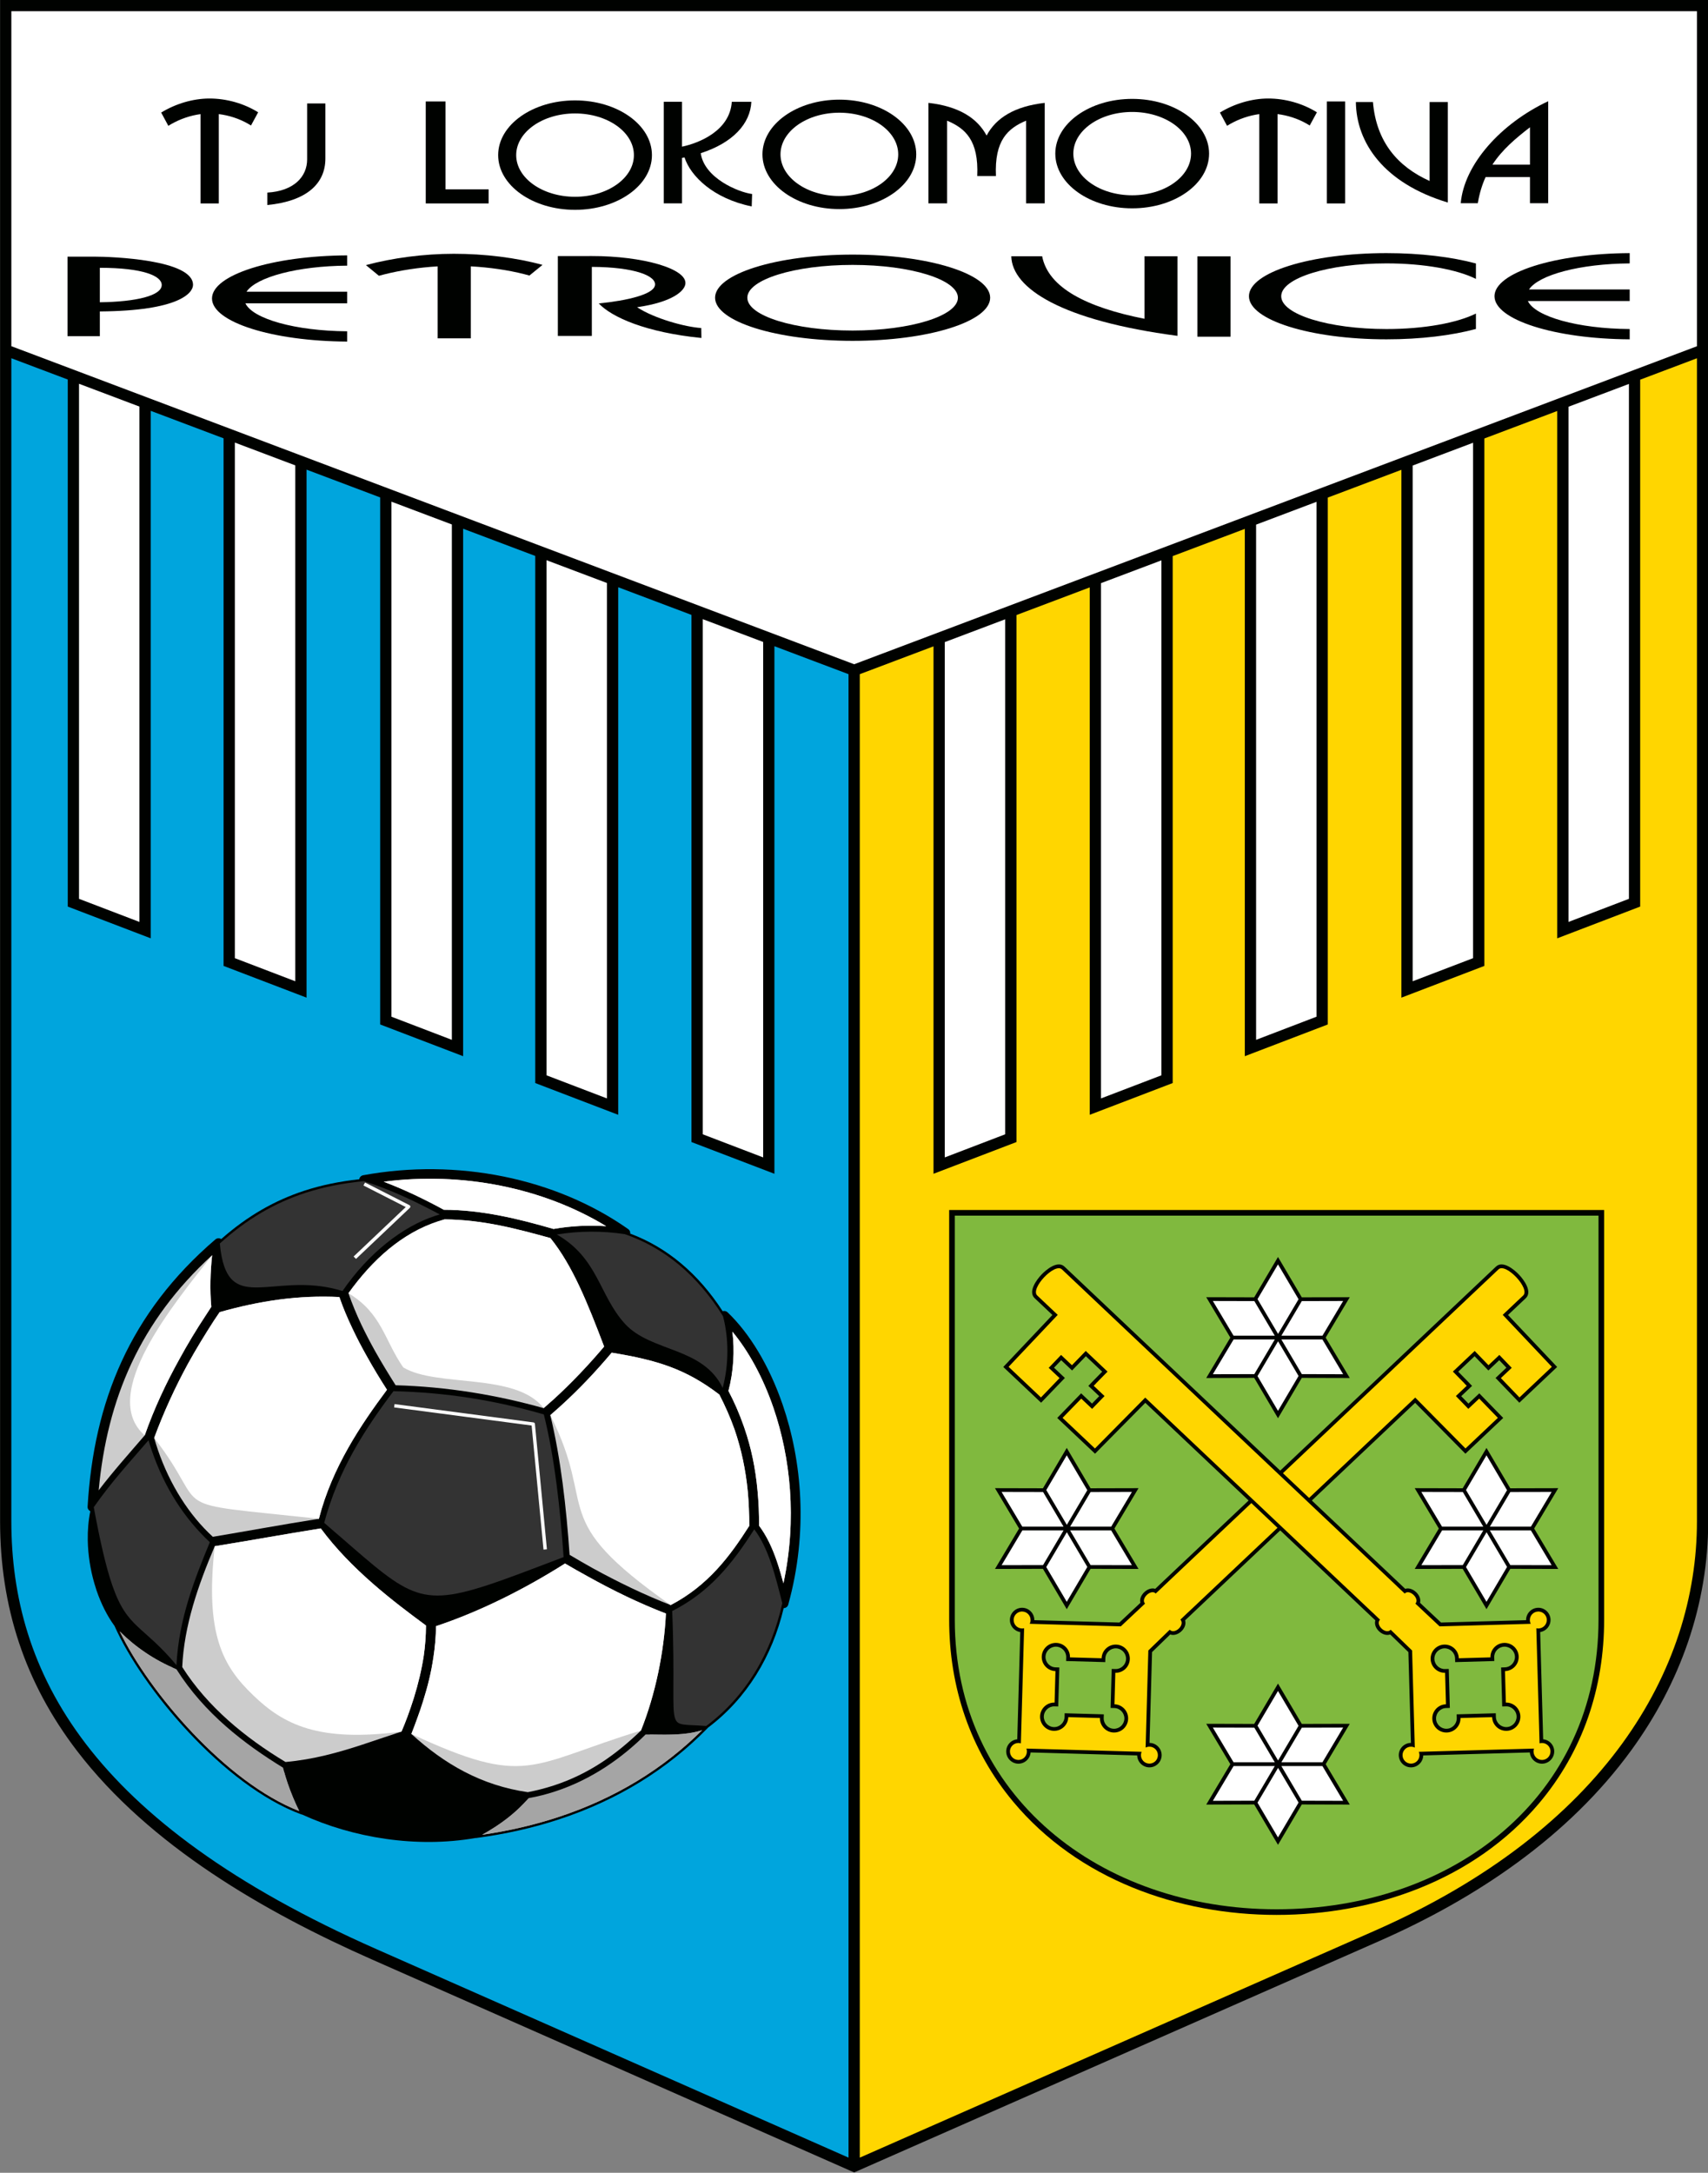 <?xml version="1.0" encoding="UTF-8"?>
<svg xmlns="http://www.w3.org/2000/svg" xmlns:xlink="http://www.w3.org/1999/xlink" width="445.8pt" height="567pt" viewBox="0 0 445.8 567" version="1.1">
<rect x="0" y="0" width="445.8" height="567" fill="#808080" stroke="none"/>
<g id="surface1">
<path style=" stroke:none;fill-rule:evenodd;fill:rgb(0%,0.784%,0%);fill-opacity:1;" d="M 0.023 -0.02 L 445.855 -0.02 L 445.855 397.012 C 445.855 418.781 438.523 439.23 425.758 456.766 C 409.348 479.301 385.363 495.352 360.117 506.477 L 222.938 566.91 L 97.039 511.32 C 69.012 498.945 39.016 481.629 20.094 456.891 C 6.441 439.047 0.023 419.305 0.023 396.91 Z M 0.023 -0.02 "/>
<path style=" stroke:none;fill-rule:evenodd;fill:rgb(100%,100%,100%);fill-opacity:1;" d="M 183.418 161.57 L 199.191 167.523 L 199.191 302.035 L 183.418 296 Z M 183.418 161.57 "/>
<path style=" stroke:none;fill-rule:evenodd;fill:rgb(100%,100%,100%);fill-opacity:1;" d="M 142.641 146.188 L 158.414 152.137 L 158.414 286.641 L 142.641 280.609 Z M 142.641 146.188 "/>
<path style=" stroke:none;fill-rule:evenodd;fill:rgb(100%,100%,100%);fill-opacity:1;" d="M 102.164 130.914 L 117.938 136.863 L 117.938 271.352 L 102.164 265.316 Z M 102.164 130.914 "/>
<path style=" stroke:none;fill-rule:evenodd;fill:rgb(100%,100%,100%);fill-opacity:1;" d="M 61.297 115.492 L 77.07 121.445 L 77.07 256.07 L 61.297 250.039 Z M 61.297 115.492 "/>
<path style=" stroke:none;fill-rule:evenodd;fill:rgb(100%,100%,100%);fill-opacity:1;" d="M 20.625 100.148 L 36.395 106.098 L 36.395 240.586 L 20.625 234.555 Z M 20.625 100.148 "/>
<path style=" stroke:none;fill-rule:evenodd;fill:rgb(0%,64.647%,86.719%);fill-opacity:1;" d="M 221.469 563.047 L 98.227 508.629 C 23.117 475.465 2.961 436.305 2.961 396.91 L 2.961 93.484 L 17.684 99.039 L 17.684 236.578 L 39.336 244.859 L 39.336 107.207 L 58.355 114.383 L 58.355 252.062 L 80.008 260.344 L 80.008 122.555 L 99.227 129.805 L 99.227 267.34 L 120.879 275.621 L 120.879 137.973 L 139.703 145.078 L 139.703 282.629 L 161.355 290.914 L 161.355 153.246 L 180.477 160.461 L 180.477 298.023 L 202.129 306.305 L 202.129 168.633 L 221.469 175.93 Z M 221.469 563.047 "/>
<path style=" stroke:none;fill-rule:evenodd;fill:rgb(100%,100%,100%);fill-opacity:1;" d="M 246.594 167.559 L 262.363 161.609 L 262.363 296 L 246.594 302.035 Z M 246.594 167.559 "/>
<path style=" stroke:none;fill-rule:evenodd;fill:rgb(100%,100%,100%);fill-opacity:1;" d="M 287.367 152.176 L 303.141 146.227 L 303.141 280.609 L 287.367 286.641 Z M 287.367 152.176 "/>
<path style=" stroke:none;fill-rule:evenodd;fill:rgb(100%,100%,100%);fill-opacity:1;" d="M 327.848 136.906 L 343.617 130.953 L 343.617 265.316 L 327.848 271.352 Z M 327.848 136.906 "/>
<path style=" stroke:none;fill-rule:evenodd;fill:rgb(100%,100%,100%);fill-opacity:1;" d="M 368.715 121.488 L 384.484 115.535 L 384.484 250.039 L 368.715 256.07 Z M 368.715 121.488 "/>
<path style=" stroke:none;fill-rule:evenodd;fill:rgb(100%,100%,100%);fill-opacity:1;" d="M 409.387 106.141 L 425.16 100.191 L 425.16 234.555 L 409.387 240.586 Z M 409.387 106.141 "/>
<path style=" stroke:none;fill-rule:evenodd;fill:rgb(100%,83.984%,0%);fill-opacity:1;" d="M 442.914 93.492 L 442.914 397.012 C 442.914 435.758 418.816 477.402 358.93 503.785 L 224.41 563.051 L 224.41 175.93 L 243.652 168.668 L 243.652 306.305 L 265.305 298.023 L 265.305 160.5 L 284.43 153.285 L 284.43 290.914 L 306.082 282.629 L 306.082 145.117 L 324.906 138.016 L 324.906 275.621 L 346.559 267.34 L 346.559 129.848 L 365.773 122.598 L 365.773 260.344 L 387.426 252.062 L 387.426 114.426 L 406.449 107.25 L 406.449 244.859 L 428.098 236.578 L 428.098 99.082 Z M 442.914 93.492 "/>
<path style=" stroke:none;fill-rule:evenodd;fill:rgb(100%,100%,100%);fill-opacity:1;" d="M 2.961 2.922 L 442.914 2.922 L 442.914 90.352 L 222.938 173.34 L 2.961 90.34 Z M 2.961 2.922 "/>
<path style=" stroke:none;fill-rule:evenodd;fill:rgb(0%,0.784%,0%);fill-opacity:1;" d="M 189.898 342.453 C 189.555 342.125 189.059 342.023 188.621 342.164 C 182.281 332.387 174.168 325.543 164.492 321.918 C 164.555 321.473 164.367 321.023 163.98 320.754 C 145.031 307.414 119.316 302.184 94.785 306.688 C 94.25 306.785 93.844 307.211 93.766 307.734 C 88.762 308.277 84.008 309.23 79.445 310.719 C 71.781 313.223 64.652 317.246 57.742 323.34 C 57.715 323.32 57.684 323.301 57.652 323.285 C 57.188 323.035 56.602 323.102 56.207 323.441 C 33.879 342.598 24.488 365.781 22.863 393.176 C 22.832 393.68 23.113 394.137 23.566 394.359 C 23.07 396.801 22.867 399.355 22.906 401.938 C 22.973 405.738 23.574 409.586 24.629 413.199 C 24.809 413.836 25.008 414.465 25.215 415.09 C 26.395 418.527 27.98 421.688 29.891 424.297 C 37.047 440.449 58.266 465.945 78.641 473.48 C 78.691 473.504 78.75 473.504 78.805 473.496 C 92.121 479.609 108.719 482.324 124.074 479.641 C 124.117 479.652 124.16 479.664 124.211 479.652 C 131.875 478.641 139.059 477.016 145.766 474.82 L 145.77 474.82 C 161.332 469.734 174.301 461.598 184.711 450.953 C 184.742 450.926 184.758 450.895 184.773 450.859 C 194.941 443.234 201.574 432.195 204.547 419.656 C 205.102 419.645 205.598 419.273 205.738 418.738 C 211 399.703 209.305 381.234 204.297 366.613 C 200.754 356.27 195.562 347.844 189.898 342.453 Z M 189.898 342.453 "/>
<path style=" stroke:none;fill-rule:evenodd;fill:rgb(64.647%,64.647%,64.647%);fill-opacity:1;" d="M 31.273 425.762 C 32.477 426.984 33.695 428.07 34.934 429.043 C 35.559 429.543 36.195 430.008 36.828 430.457 C 39.371 432.293 42.066 433.84 45.008 435.152 C 45.004 435.203 45 435.258 45 435.312 C 44.988 435.555 45.055 435.801 45.188 436.008 C 52.191 447.195 62.629 455.629 73.551 462.152 C 73.734 462.262 73.941 462.316 74.148 462.332 C 74.422 463.328 74.738 464.348 75.09 465.379 C 75.945 467.879 77 470.398 78.102 472.609 C 58.941 465.137 38.914 441.586 31.273 425.762 Z M 31.273 425.762 "/>
<path style=" stroke:none;fill-rule:evenodd;fill:rgb(64.647%,64.647%,64.647%);fill-opacity:1;" d="M 145.562 474.23 C 139.414 476.242 132.848 477.773 125.867 478.793 C 130.309 476.332 134.059 473.527 137.23 470.117 C 137.355 470.141 137.484 470.164 137.617 470.176 C 137.758 470.199 137.902 470.199 138.043 470.168 C 140.613 469.68 143.043 469.051 145.352 468.293 C 145.352 468.293 145.355 468.293 145.359 468.293 C 155.02 465.137 162.496 459.77 169.273 453.191 C 169.402 453.066 169.492 452.93 169.562 452.766 C 169.578 452.723 169.59 452.684 169.609 452.641 C 174.492 452.723 179.039 452.82 183.027 451.574 C 183.113 451.547 183.199 451.523 183.281 451.496 C 173.109 461.594 160.547 469.332 145.562 474.23 Z M 145.562 474.23 "/>
<path style=" stroke:none;fill-rule:evenodd;fill:rgb(80.077%,80.077%,80.077%);fill-opacity:1;" d="M 157.684 351.398 C 153.684 356.121 149.258 360.82 144.613 365.062 C 143.73 365.863 142.828 366.66 141.895 367.465 C 129.562 363.992 116.613 361.867 103.262 361.488 C 101.426 358.582 99.598 355.605 97.871 352.527 C 96.59 350.223 95.371 347.887 94.281 345.598 C 93.043 342.973 91.914 340.266 90.945 337.469 C 97.297 328.656 104.891 321.805 114.406 318.695 C 114.941 318.52 115.496 318.355 116.047 318.199 C 126.215 318.316 134.699 320.625 143.66 323.078 C 149.488 330.312 153.32 339.945 157.684 351.398 Z M 157.684 351.398 "/>
<path style=" stroke:none;fill-rule:evenodd;fill:rgb(80.077%,80.077%,80.077%);fill-opacity:1;" d="M 111.184 424.188 C 111.172 426.91 110.969 429.504 110.609 432.027 C 110.062 435.641 109.168 439.391 108.008 443.129 C 107.512 444.707 106.965 446.293 106.379 447.898 C 105.883 449.238 105.355 450.562 104.793 451.871 C 104.418 451.996 104.043 452.113 103.668 452.238 C 100.609 453.234 97.617 454.285 94.598 455.27 C 88.289 457.332 81.883 459.141 74.523 459.805 C 64.059 453.512 54.195 445.465 47.566 435.031 C 48.039 424.289 51.668 413.777 56.051 403.492 C 65.258 402.012 74.496 400.32 83.727 398.848 C 91.613 409.516 102.598 417.863 111.184 424.188 Z M 111.184 424.188 "/>
<path style=" stroke:none;fill-rule:evenodd;fill:rgb(80.077%,80.077%,80.077%);fill-opacity:1;" d="M 167.285 451.605 C 160.719 457.934 153.656 462.949 144.539 465.934 C 142.398 466.629 140.152 467.215 137.766 467.68 C 125.602 465.918 115.984 460.328 107.371 452.484 C 107.91 451.109 108.422 449.75 108.906 448.398 C 109.453 446.918 109.961 445.43 110.426 443.934 C 111.617 440.164 112.559 436.395 113.129 432.449 C 113.551 429.676 113.785 426.957 113.797 424.359 C 125.371 420.504 137.07 414.594 147.473 408.008 C 149.414 409.148 151.395 410.273 153.402 411.371 C 159.949 415.02 166.688 418.316 173.809 421.062 C 173.309 431.133 171.09 442.117 167.285 451.605 Z M 167.285 451.605 "/>
<path style=" stroke:none;fill-rule:evenodd;fill:rgb(80.077%,80.077%,80.077%);fill-opacity:1;" d="M 57.328 342.41 C 67.992 339.402 77.938 337.945 88.578 338.469 C 88.605 338.531 88.625 338.594 88.645 338.652 C 89.516 341.184 90.645 343.879 91.953 346.617 C 93.113 349.094 94.375 351.488 95.684 353.82 C 97.395 356.898 99.219 359.902 101 362.668 C 94.273 371.703 86.68 382.871 83.234 396.336 C 73.848 397.816 64.379 399.562 55.551 401.039 C 49.395 395.422 44.312 387.414 41.223 378.379 C 40.867 377.348 40.539 376.297 40.242 375.242 C 42.723 368.508 45.715 362.004 49.086 355.824 C 51.199 352.012 53.461 348.305 55.824 344.641 C 56.32 343.891 56.824 343.145 57.328 342.41 Z M 57.328 342.41 "/>
<path style=" stroke:none;fill-rule:evenodd;fill:rgb(80.077%,80.077%,80.077%);fill-opacity:1;" d="M 195.566 398.176 C 190.555 406.051 184.84 413.742 175.047 418.855 C 168.18 416.184 161.305 412.848 154.688 409.219 C 152.668 408.094 150.66 406.934 148.672 405.746 C 147.797 393.266 146.379 380.609 143.633 369.297 C 144.523 368.527 145.414 367.742 146.289 366.945 C 151.191 362.496 155.422 358.004 159.656 352.988 C 171.559 354.941 178.988 357.223 187.754 363.922 C 189.297 366.93 190.602 369.879 191.68 372.91 C 191.715 372.996 191.738 373.082 191.77 373.168 C 193.461 378.105 194.621 383.453 195.184 389.293 C 195.434 392.059 195.562 395 195.566 398.176 Z M 195.566 398.176 "/>
<path style=" stroke:none;fill-rule:evenodd;fill:rgb(80.077%,80.077%,80.077%);fill-opacity:1;" d="M 158.223 319.984 C 153.66 319.688 149.059 319.891 144.469 320.707 C 135.594 318.133 125.906 315.715 115.832 315.699 C 110.914 313 105.516 310.41 100.148 308.375 C 120.688 305.719 141.715 309.953 158.223 319.984 Z M 158.223 319.984 "/>
<path style=" stroke:none;fill-rule:evenodd;fill:rgb(80.077%,80.077%,80.077%);fill-opacity:1;" d="M 55.363 327.555 C 54.898 331.98 54.754 336.59 55.152 341.023 C 54.664 341.773 54.172 342.523 53.684 343.281 C 51.266 346.934 48.973 350.734 46.828 354.664 C 43.371 360.895 40.285 367.434 37.773 374.566 C 33.715 379.293 29.629 383.828 25.754 388.906 C 27.988 364.973 36.547 344.777 55.363 327.555 Z M 55.363 327.555 "/>
<path style=" stroke:none;fill-rule:evenodd;fill:rgb(80.077%,80.077%,80.077%);fill-opacity:1;" d="M 198.117 398.125 C 198.141 395.016 198.004 392.027 197.734 389.145 C 197.191 383.113 196.066 377.844 194.352 372.828 C 194.266 372.578 194.18 372.332 194.094 372.082 C 192.977 368.887 191.648 365.852 190.129 362.969 C 191.453 357.984 191.793 352.402 191.152 347.5 C 195.297 352.469 199.113 359.32 201.883 367.406 C 206.309 380.332 208.074 396.418 204.484 413.172 C 203.949 411.18 203.395 409.262 202.77 407.426 C 201.598 404.008 200.164 400.871 198.117 398.125 Z M 198.117 398.125 "/>
<path style=" stroke:none;fill-rule:evenodd;fill:rgb(100%,100%,100%);fill-opacity:1;" d="M 141.895 367.465 C 142.828 366.66 143.73 365.863 144.613 365.062 C 149.258 360.82 153.684 356.121 157.684 351.398 C 153.32 339.945 149.488 330.312 143.66 323.078 C 134.699 320.625 126.215 318.316 116.047 318.199 C 115.496 318.355 114.941 318.52 114.406 318.695 C 104.891 321.805 97.297 328.656 90.945 337.469 C 99.734 342.777 100.25 349.652 105.25 356.832 C 114.035 362.141 134.637 358.066 141.895 367.465 Z M 141.895 367.465 "/>
<path style=" stroke:none;fill-rule:evenodd;fill:rgb(100%,100%,100%);fill-opacity:1;" d="M 108.008 443.129 C 109.168 439.391 110.062 435.641 110.609 432.027 C 110.969 429.504 111.172 426.91 111.184 424.188 C 102.598 417.863 91.613 409.516 83.727 398.848 C 74.496 400.32 65.258 402.012 56.051 403.492 C 53.457 426.59 58.219 434.844 66.078 442.383 C 73.941 449.984 83.055 454.734 104.793 451.871 C 105.355 450.562 105.883 449.238 106.379 447.898 C 106.965 446.293 107.512 444.707 108.008 443.129 Z M 108.008 443.129 "/>
<path style=" stroke:none;fill-rule:evenodd;fill:rgb(100%,100%,100%);fill-opacity:1;" d="M 153.402 411.371 C 151.395 410.273 149.414 409.148 147.473 408.008 C 137.07 414.594 125.371 420.504 113.797 424.359 C 113.785 426.957 113.551 429.676 113.129 432.449 C 112.559 436.395 111.617 440.164 110.426 443.934 C 109.961 445.43 109.453 446.918 108.906 448.398 C 108.422 449.75 107.91 451.109 107.371 452.484 C 137.73 466.594 138.102 460.527 167.285 451.605 C 171.09 442.117 173.309 431.133 173.809 421.062 C 166.688 418.316 159.949 415.02 153.402 411.371 Z M 153.402 411.371 "/>
<path style=" stroke:none;fill-rule:evenodd;fill:rgb(100%,100%,100%);fill-opacity:1;" d="M 57.328 342.41 C 56.824 343.145 56.32 343.891 55.824 344.641 C 53.461 348.305 51.199 352.012 49.086 355.824 C 45.715 362.004 42.723 368.508 40.242 375.242 C 55.762 395.238 41.051 391.785 83.234 396.336 C 86.68 382.871 94.273 371.703 101 362.668 C 99.219 359.902 97.395 356.898 95.684 353.82 C 94.375 351.488 93.113 349.094 91.953 346.617 C 90.645 343.879 89.516 341.184 88.645 338.652 C 88.625 338.594 88.605 338.531 88.578 338.469 C 77.938 337.945 67.992 339.402 57.328 342.41 Z M 57.328 342.41 "/>
<path style=" stroke:none;fill-rule:evenodd;fill:rgb(100%,100%,100%);fill-opacity:1;" d="M 191.77 373.168 C 191.738 373.082 191.715 372.996 191.68 372.91 C 190.602 369.879 189.297 366.93 187.754 363.922 C 178.988 357.223 171.559 354.941 159.656 352.988 C 155.422 358.004 151.191 362.496 146.289 366.945 C 145.414 367.742 144.523 368.527 143.633 369.297 C 156.266 394.301 142.34 395.859 175.047 418.855 C 184.84 413.742 190.555 406.051 195.566 398.176 C 195.562 395 195.434 392.059 195.184 389.293 C 194.621 383.453 193.461 378.105 191.77 373.168 Z M 191.77 373.168 "/>
<path style=" stroke:none;fill-rule:evenodd;fill:rgb(100%,100%,100%);fill-opacity:1;" d="M 115.832 315.699 C 125.906 315.715 135.594 318.133 144.469 320.707 C 149.059 319.891 153.66 319.688 158.223 319.984 C 141.715 309.953 120.688 305.719 100.148 308.375 C 105.516 310.41 110.914 313 115.832 315.699 Z M 115.832 315.699 "/>
<path style=" stroke:none;fill-rule:evenodd;fill:rgb(100%,100%,100%);fill-opacity:1;" d="M 37.773 374.566 C 40.285 367.434 43.371 360.895 46.828 354.664 C 48.973 350.734 51.266 346.934 53.684 343.281 C 54.172 342.523 54.664 341.773 55.152 341.023 C 54.754 336.59 54.898 331.98 55.363 327.555 C 45.664 339.949 25.555 363.91 37.773 374.566 Z M 37.773 374.566 "/>
<path style=" stroke:none;fill-rule:evenodd;fill:rgb(100%,100%,100%);fill-opacity:1;" d="M 201.883 367.406 C 199.113 359.32 195.297 352.469 191.152 347.5 C 191.793 352.402 191.453 357.984 190.129 362.969 C 191.648 365.852 192.977 368.887 194.094 372.082 C 194.18 372.332 194.266 372.578 194.352 372.828 C 196.066 377.844 197.191 383.113 197.734 389.145 C 198.004 392.027 198.141 395.016 198.117 398.125 C 200.164 400.871 201.598 404.008 202.77 407.426 C 203.395 409.262 203.949 411.18 204.484 413.172 C 208.074 396.418 206.309 380.332 201.883 367.406 Z M 201.883 367.406 "/>
<path style=" stroke:none;fill-rule:evenodd;fill:rgb(19.994%,19.994%,19.994%);fill-opacity:1;" d="M 175.449 420.41 C 176.188 438.648 175.281 445.793 176.203 448.434 C 176.594 449.504 177.129 449.816 178.422 450.027 C 179.688 450.215 181.586 450.188 184.32 450.414 C 194.699 442.656 201.379 431.281 204.18 418.359 C 203.34 415.074 202.457 411.434 201.277 407.977 C 200.152 404.684 198.75 401.559 196.863 399.082 C 190.961 408.363 185.059 415.539 175.449 420.41 Z M 175.449 420.41 "/>
<path style=" stroke:none;fill-rule:evenodd;fill:rgb(19.994%,19.994%,19.994%);fill-opacity:1;" d="M 106.715 414.711 C 112.273 417.27 117.527 416.82 127.102 413.699 C 132.285 412.004 138.727 409.523 147.105 406.328 C 146.219 393.734 144.781 380.48 141.945 369.102 C 129.176 365.41 116.645 363.379 102.699 363.035 C 94.965 373.297 88.262 383.801 84.617 397.391 C 95.238 406.516 101.16 412.156 106.715 414.711 Z M 106.715 414.711 "/>
<path style=" stroke:none;fill-rule:evenodd;fill:rgb(19.994%,19.994%,19.994%);fill-opacity:1;" d="M 39.629 378.562 C 39.324 377.672 39.035 376.766 38.762 375.844 C 33.906 381.496 29.078 386.711 24.473 393.316 C 26.238 402.84 27.75 409.133 29.258 413.543 C 31.273 419.414 33.258 421.949 35.922 424.473 C 38.48 426.902 41.703 429.32 46.059 434.531 C 46.656 422.559 50.711 412.277 54.766 402.453 C 48.168 396.266 42.977 388.34 39.629 378.562 Z M 39.629 378.562 "/>
<path style=" stroke:none;fill-rule:evenodd;fill:rgb(19.994%,19.994%,19.994%);fill-opacity:1;" d="M 176.738 352.676 C 181.492 354.551 186.086 356.91 188.625 362.184 C 190.312 355.852 190.184 349.043 188.711 343.473 C 182.086 332.852 173.465 325.625 163.098 322.066 C 157.137 321.156 151.156 321.203 145.332 322.148 C 156.156 328.355 156.32 337.977 163.102 345.438 C 166.535 349.207 171.734 350.703 176.738 352.676 Z M 176.738 352.676 "/>
<path style=" stroke:none;fill-rule:evenodd;fill:rgb(19.994%,19.994%,19.994%);fill-opacity:1;" d="M 62.613 335.293 C 64.402 336.023 66.672 336.055 69.344 335.875 C 74.633 335.535 81.488 334.426 89.395 336.902 C 96.219 326.965 105.105 320.055 113.617 317.27 C 114.008 317.145 114.398 317.023 114.785 316.914 C 108.348 313.492 102.109 310.492 94.992 308.23 C 89.594 308.746 84.508 309.723 79.648 311.309 C 71.773 313.887 64.484 318.062 57.375 324.504 C 57.598 326.941 57.98 328.879 58.504 330.406 C 59.457 333.156 60.828 334.566 62.613 335.293 Z M 62.613 335.293 "/>
<path style=" stroke:none;fill-rule:evenodd;fill:rgb(100%,100%,100%);fill-opacity:1;" d="M 92.918 328.523 L 106.969 315.195 C 107.074 315.098 107.121 314.957 107.105 314.82 C 107.082 314.684 106.996 314.559 106.871 314.496 L 95.277 308.59 L 94.867 309.359 L 105.906 314.988 L 92.293 327.898 Z M 92.918 328.523 "/>
<path style=" stroke:none;fill-rule:evenodd;fill:rgb(100%,100%,100%);fill-opacity:1;" d="M 139.227 371.184 L 102.98 366.406 L 102.867 367.273 L 138.758 372 L 141.859 404.379 L 142.746 404.297 L 139.617 371.574 C 139.598 371.371 139.434 371.207 139.227 371.184 Z M 139.227 371.184 "/>
<path style=" stroke:none;fill-rule:evenodd;fill:rgb(64.647%,64.647%,64.647%);fill-opacity:1;" d="M 145.562 474.23 C 160.547 469.332 173.109 461.594 183.281 451.496 C 178.496 453.008 173.246 452.637 168.508 452.617 C 162.449 458.645 154.508 464.348 144.887 467.488 C 142.668 468.223 140.359 468.809 137.965 469.238 C 134.633 473.051 130.977 475.895 125.809 478.805 C 132.805 477.785 139.387 476.25 145.562 474.23 Z M 145.562 474.23 "/>
<path style=" stroke:none;fill-rule:evenodd;fill:rgb(64.647%,64.647%,64.647%);fill-opacity:1;" d="M 78.102 472.609 C 77 470.398 75.945 467.879 75.09 465.379 C 74.609 463.984 74.199 462.598 73.875 461.285 C 63.797 455.098 53.355 447.16 46.055 435.605 C 40.398 433.238 35.645 430.055 31.23 425.688 C 38.852 441.512 58.91 465.125 78.102 472.609 Z M 78.102 472.609 "/>
<path style=" stroke:none;fill-rule:evenodd;fill:rgb(0%,0.784%,0%);fill-opacity:1;" d="M 247.738 315.762 L 418.691 315.762 L 418.691 422.656 C 418.691 440.387 413.164 457.051 401.652 470.645 C 384.789 490.559 358.824 499.707 333.215 499.707 C 307.43 499.707 281.316 490.363 264.473 470.195 C 253.191 456.684 247.738 440.188 247.738 422.656 Z M 247.738 315.762 "/>
<path style=" stroke:none;fill-rule:evenodd;fill:rgb(50.194%,72.459%,24.315%);fill-opacity:1;" d="M 249.207 317.234 L 417.223 317.234 L 417.223 422.656 C 417.223 468.855 379.316 498.238 333.215 498.238 C 287.117 498.238 249.207 468.652 249.207 422.656 Z M 249.207 317.234 "/>
<path style=" stroke:none;fill-rule:evenodd;fill:rgb(0%,0.784%,0%);fill-opacity:1;" d="M 339.777 338.547 L 352.301 338.516 L 346.012 349.059 L 352.301 359.598 L 339.777 359.566 L 333.566 370.098 L 327.355 359.566 L 314.836 359.598 L 321.125 349.059 L 314.836 338.516 L 327.355 338.547 L 333.566 328.016 Z M 339.777 338.547 "/>
<path style=" stroke:none;fill-rule:evenodd;fill:rgb(100%,100%,100%);fill-opacity:1;" d="M 333.566 329.945 L 338.93 339.043 L 333.586 348.09 L 328.223 339.008 Z M 339.781 339.527 L 350.57 339.5 L 345.168 348.562 L 334.445 348.562 Z M 345.16 349.543 L 350.57 358.613 L 339.785 358.586 L 334.445 349.543 Z M 338.934 359.07 L 333.566 368.172 L 328.219 359.102 L 333.586 350.016 Z M 327.387 358.586 L 316.562 358.613 L 321.977 349.543 L 332.73 349.543 Z M 321.969 348.562 L 316.562 339.5 L 327.395 339.527 L 332.73 348.562 Z M 321.969 348.562 "/>
<path style=" stroke:none;fill-rule:evenodd;fill:rgb(0%,0.784%,0%);fill-opacity:1;" d="M 339.777 449.867 L 352.301 449.836 L 346.012 460.375 L 352.301 470.918 L 339.777 470.887 L 333.566 481.418 L 327.355 470.887 L 314.836 470.918 L 321.125 460.375 L 314.836 449.836 L 327.355 449.867 L 333.566 439.336 Z M 339.777 449.867 "/>
<path style=" stroke:none;fill-rule:evenodd;fill:rgb(100%,100%,100%);fill-opacity:1;" d="M 333.566 441.266 L 338.93 450.359 L 333.586 459.406 L 328.223 450.324 Z M 339.781 450.848 L 350.57 450.82 L 345.168 459.879 L 334.445 459.879 Z M 345.16 460.859 L 350.57 469.934 L 339.785 469.906 L 334.445 460.859 Z M 338.934 470.391 L 333.566 479.488 L 328.219 470.418 L 333.586 461.336 Z M 327.387 469.906 L 316.562 469.934 L 321.977 460.859 L 332.73 460.859 Z M 321.969 459.879 L 316.562 450.82 L 327.395 450.848 L 332.73 459.879 Z M 321.969 459.879 "/>
<path style=" stroke:none;fill-rule:evenodd;fill:rgb(0%,0.784%,0%);fill-opacity:1;" d="M 284.641 388.379 L 297.16 388.348 L 290.875 398.887 L 297.16 409.426 L 284.641 409.398 L 278.43 419.93 L 272.219 409.398 L 259.695 409.426 L 265.984 398.887 L 259.695 388.348 L 272.219 388.379 L 278.43 377.844 Z M 284.641 388.379 "/>
<path style=" stroke:none;fill-rule:evenodd;fill:rgb(100%,100%,100%);fill-opacity:1;" d="M 278.43 379.773 L 283.793 388.871 L 278.449 397.918 L 273.086 388.836 Z M 284.645 389.355 L 295.434 389.332 L 290.027 398.391 L 279.309 398.391 Z M 290.02 399.371 L 295.434 408.441 L 284.648 408.418 L 279.309 399.371 Z M 283.797 408.898 L 278.43 418 L 273.082 408.93 L 278.449 399.844 Z M 272.246 408.418 L 261.426 408.441 L 266.836 399.371 L 277.59 399.371 Z M 266.828 398.391 L 261.426 389.332 L 272.258 389.355 L 277.59 398.391 Z M 266.828 398.391 "/>
<path style=" stroke:none;fill-rule:evenodd;fill:rgb(0%,0.784%,0%);fill-opacity:1;" d="M 394.195 388.379 L 406.715 388.348 L 400.43 398.887 L 406.715 409.426 L 394.195 409.398 L 387.984 419.93 L 381.773 409.398 L 369.25 409.426 L 375.539 398.887 L 369.25 388.348 L 381.773 388.379 L 387.984 377.844 Z M 394.195 388.379 "/>
<path style=" stroke:none;fill-rule:evenodd;fill:rgb(100%,100%,100%);fill-opacity:1;" d="M 387.984 379.773 L 393.348 388.871 L 388.004 397.918 L 382.641 388.836 Z M 394.199 389.355 L 404.988 389.332 L 399.582 398.391 L 388.863 398.391 Z M 399.574 399.371 L 404.988 408.441 L 394.203 408.418 L 388.863 399.371 Z M 393.352 408.898 L 387.984 418 L 382.637 408.93 L 388.004 399.844 Z M 381.801 408.418 L 370.98 408.441 L 376.391 399.371 L 387.145 399.371 Z M 376.383 398.391 L 370.98 389.332 L 381.812 389.355 L 387.145 398.391 Z M 376.383 398.391 "/>
<path style=" stroke:none;fill-rule:evenodd;fill:rgb(0%,0.784%,0%);fill-opacity:1;" d="M 269.969 422.793 L 292.168 423.414 L 297.656 418.262 C 297.645 418.23 297.637 418.195 297.633 418.16 C 297.414 417.16 297.961 416.148 298.672 415.477 C 299.438 414.754 300.559 414.293 301.523 414.613 L 302.23 413.949 L 302.227 413.945 L 390.449 330.535 C 392.254 328.828 395.234 331.32 396.477 332.637 C 397.719 333.949 400.043 337.066 398.238 338.773 L 393.602 343.152 L 404.918 355.121 L 406.426 356.719 L 396.559 366.047 L 390.348 359.59 L 393.18 356.91 L 391.312 354.953 L 388.473 357.633 L 384.879 353.914 L 380.609 357.949 L 383.621 361.02 L 383.609 361.031 L 384.223 361.656 L 381.387 364.336 L 383.273 366.273 L 386.105 363.598 L 392.352 370.023 L 382.48 379.355 L 380.945 377.801 L 369.359 366.074 L 310.008 422.191 L 310.004 422.184 L 309.316 422.84 C 309.344 422.934 309.367 423.031 309.383 423.129 C 309.703 425.109 307.277 427.191 305.438 426.523 L 300.695 431.121 L 300.031 454.824 C 300.055 454.824 300.074 454.824 300.098 454.824 C 301.852 454.875 303.246 456.352 303.199 458.105 C 303.148 459.855 301.672 461.254 299.918 461.203 C 298.223 461.156 296.859 459.77 296.816 458.09 L 268.996 457.312 C 268.863 458.984 267.426 460.293 265.727 460.246 C 263.973 460.195 262.578 458.715 262.629 456.957 L 262.637 456.793 L 262.645 456.707 L 262.68 456.473 L 262.695 456.395 L 262.715 456.312 L 262.734 456.238 L 262.75 456.172 L 262.777 456.086 L 262.801 456.012 L 262.828 455.938 L 262.855 455.867 L 262.918 455.719 L 262.953 455.652 L 262.988 455.582 L 263.023 455.516 L 263.062 455.445 L 263.102 455.379 L 263.145 455.316 L 263.188 455.25 L 263.23 455.188 L 263.273 455.129 L 263.324 455.066 L 263.371 455.008 L 263.422 454.949 L 263.473 454.895 L 263.527 454.836 L 263.633 454.73 L 263.691 454.676 L 263.75 454.629 L 263.809 454.578 L 263.863 454.531 L 263.93 454.484 L 263.992 454.438 L 264.055 454.398 L 264.117 454.355 L 264.25 454.277 L 264.32 454.238 L 264.387 454.203 L 264.457 454.172 L 264.527 454.137 L 264.598 454.109 L 264.668 454.078 L 264.73 454.055 L 264.816 454.027 L 264.891 454.004 L 264.969 453.98 L 265.043 453.961 L 265.121 453.941 L 265.277 453.91 L 265.352 453.898 L 265.422 453.891 L 265.512 453.879 L 266.297 425.902 C 264.734 425.66 263.543 424.277 263.59 422.652 L 263.594 422.562 L 263.602 422.484 L 263.617 422.32 L 263.629 422.242 L 263.645 422.16 L 263.66 422.086 L 263.676 422.004 L 263.695 421.93 L 263.719 421.855 L 263.742 421.777 L 263.766 421.703 L 263.82 421.555 L 263.914 421.344 L 263.949 421.273 L 263.988 421.207 L 264.027 421.137 L 264.066 421.07 L 264.105 421.008 L 264.148 420.941 L 264.195 420.879 L 264.238 420.82 L 264.285 420.758 L 264.336 420.699 L 264.383 420.641 L 264.438 420.582 L 264.484 420.535 L 264.531 420.484 L 264.598 420.422 L 264.652 420.371 L 264.77 420.27 L 264.832 420.223 L 264.891 420.176 L 265.016 420.09 L 265.082 420.047 L 265.145 420.008 L 265.211 419.969 L 265.281 419.93 L 265.348 419.895 L 265.418 419.863 L 265.488 419.828 L 265.559 419.797 L 265.633 419.77 L 265.703 419.742 L 265.777 419.719 L 265.855 419.695 L 265.93 419.672 L 266.004 419.652 L 266.082 419.633 L 266.238 419.602 L 266.305 419.594 L 266.395 419.578 L 266.465 419.57 L 266.555 419.566 L 266.637 419.559 L 266.719 419.559 L 266.801 419.555 L 266.867 419.559 C 268.602 419.605 269.988 421.055 269.969 422.789 Z M 291.289 430.145 C 289.805 430.105 288.551 431.277 288.508 432.766 L 288.48 433.742 L 278.266 433.457 L 278.293 432.477 C 278.332 430.992 277.148 429.75 275.664 429.707 C 274.18 429.664 272.922 430.84 272.883 432.328 C 272.84 433.812 274.027 435.066 275.512 435.105 L 276.492 435.137 L 276.207 445.312 L 275.227 445.285 C 273.742 445.242 272.488 446.43 272.445 447.914 C 272.402 449.398 273.59 450.652 275.074 450.695 C 276.559 450.734 277.812 449.547 277.855 448.066 L 277.883 447.086 L 288.102 447.371 L 288.074 448.352 C 288.031 449.836 289.219 451.09 290.703 451.133 C 292.188 451.172 293.43 449.988 293.473 448.504 C 293.512 447.02 292.34 445.766 290.852 445.723 L 289.875 445.695 L 290.16 435.52 L 291.137 435.547 C 292.625 435.586 293.867 434.398 293.91 432.914 C 293.949 431.434 292.773 430.188 291.289 430.145 Z M 291.289 430.145 "/>
<path style=" stroke:none;fill-rule:evenodd;fill:rgb(100%,83.984%,0%);fill-opacity:1;" d="M 264.57 422.688 C 264.535 423.906 265.496 424.922 266.715 424.957 L 266.902 424.957 L 266.91 424.953 L 266.969 424.953 L 266.984 424.949 L 267.004 424.949 L 267.012 424.945 L 267.039 424.945 L 267.051 424.941 L 267.066 424.941 L 267.074 424.938 L 267.105 424.938 L 267.113 424.934 L 267.141 424.934 L 267.148 424.93 L 267.164 424.93 L 267.176 424.926 L 267.184 424.926 L 267.191 424.922 L 267.203 424.922 L 267.219 424.914 L 267.23 424.914 L 267.238 424.91 L 267.246 424.91 L 267.258 424.906 L 267.266 424.906 L 267.273 424.902 L 267.281 424.902 L 267.293 424.898 L 267.301 424.898 L 266.457 454.945 L 266.434 454.934 L 266.422 454.934 L 266.406 454.926 L 266.395 454.926 L 266.387 454.922 L 266.379 454.922 L 266.371 454.918 L 266.359 454.918 L 266.352 454.914 L 266.34 454.914 L 266.332 454.91 L 266.324 454.91 L 266.316 454.906 L 266.305 454.902 L 266.297 454.902 L 266.289 454.898 L 266.277 454.898 L 266.27 454.895 L 266.262 454.895 L 266.254 454.891 L 266.242 454.891 L 266.234 454.887 L 266.227 454.887 L 266.215 454.883 L 266.199 454.883 L 266.191 454.879 L 266.18 454.879 L 266.172 454.875 L 266.145 454.875 L 266.137 454.871 L 266.117 454.871 L 266.109 454.867 L 266.082 454.867 L 266.07 454.863 L 266.043 454.863 L 266.035 454.859 L 265.996 454.859 L 265.988 454.855 L 265.941 454.855 L 265.934 454.852 L 265.707 454.852 L 265.648 454.855 L 265.594 454.859 L 265.43 454.883 L 265.32 454.906 L 265.27 454.918 L 265.215 454.934 L 265.062 454.98 L 264.961 455.02 L 264.914 455.043 L 264.863 455.066 L 264.77 455.113 L 264.723 455.141 L 264.676 455.164 L 264.629 455.195 L 264.586 455.223 L 264.414 455.348 L 264.297 455.453 L 264.258 455.492 L 264.219 455.527 L 264.148 455.605 L 264.113 455.648 L 264.082 455.688 L 264.047 455.73 L 263.984 455.816 L 263.957 455.863 L 263.93 455.906 L 263.848 456.047 L 263.824 456.094 L 263.801 456.145 L 263.781 456.191 L 263.723 456.344 L 263.707 456.395 L 263.691 456.449 L 263.676 456.5 L 263.664 456.555 L 263.66 456.555 L 263.648 456.609 L 263.641 456.664 L 263.629 456.719 L 263.621 456.773 L 263.617 456.828 L 263.609 456.887 L 263.605 456.941 L 263.605 457 C 263.57 458.219 264.531 459.234 265.754 459.27 C 266.973 459.305 267.988 458.344 268.023 457.121 L 268.023 456.934 L 268.02 456.895 L 268.02 456.883 L 268.016 456.867 L 268.016 456.84 L 268.012 456.828 L 268.008 456.789 L 268.008 456.777 L 268.004 456.75 L 268 456.738 L 268 456.711 L 267.996 456.699 L 267.996 456.688 L 267.992 456.676 L 267.98 456.625 L 267.98 456.609 L 267.973 456.586 L 267.973 456.574 L 267.969 456.566 L 267.969 456.559 L 267.957 456.523 L 267.957 456.508 L 267.945 456.473 L 267.945 456.461 L 267.941 456.449 L 267.938 456.434 L 267.93 456.41 L 267.93 456.406 L 267.926 456.398 L 267.918 456.375 L 267.914 456.359 L 267.91 456.355 L 267.91 456.348 L 267.898 456.312 L 267.895 456.305 L 267.895 456.301 L 297.973 457.145 C 297.867 457.395 297.805 457.668 297.797 457.953 C 297.762 459.176 298.723 460.191 299.945 460.227 C 301.164 460.262 302.184 459.297 302.215 458.078 C 302.25 456.855 301.289 455.84 300.066 455.805 C 299.691 455.797 299.332 455.883 299.016 456.039 L 299.723 430.715 L 299.715 430.707 L 305.305 425.289 C 306.598 426.656 309.387 424.02 308.094 422.652 L 310.043 420.793 L 310.051 420.801 L 369.383 364.707 L 381.641 377.113 L 382.5 377.984 L 390.953 369.996 L 386.074 364.977 L 383.242 367.652 L 379.992 364.305 L 382.824 361.629 L 382.215 361.008 L 382.227 360.996 L 379.211 357.922 L 384.906 352.539 L 388.504 356.258 L 391.344 353.574 L 394.57 356.945 L 391.738 359.621 L 396.59 364.668 L 405.039 356.68 L 404.203 355.797 L 404.203 355.793 L 392.215 343.117 L 397.562 338.062 C 399.457 336.27 393.016 329.453 391.121 331.246 L 303.609 413.984 L 303.617 413.992 L 301.652 415.836 C 300.438 414.551 297.648 417.188 298.863 418.473 L 292.527 424.422 L 292.508 424.406 L 268.754 423.738 L 268.762 423.727 L 268.766 423.715 L 268.766 423.711 L 268.773 423.699 L 268.777 423.688 L 268.789 423.664 L 268.793 423.66 L 268.797 423.645 L 268.805 423.633 L 268.809 423.617 L 268.816 423.605 L 268.82 423.59 L 268.828 423.578 L 268.832 423.566 L 268.832 423.562 L 268.84 423.551 L 268.844 423.535 L 268.848 423.523 L 268.852 423.516 L 268.852 423.508 L 268.859 423.492 L 268.863 423.48 L 268.867 423.465 L 268.871 423.453 L 268.879 423.438 L 268.883 423.422 L 268.887 423.414 L 268.887 423.41 L 268.891 423.395 L 268.902 423.367 L 268.902 423.359 L 268.906 423.352 L 268.91 423.336 L 268.926 423.281 L 268.93 423.266 L 268.93 423.254 L 268.934 423.25 L 268.934 423.234 L 268.938 423.223 L 268.941 423.207 L 268.941 423.199 L 268.945 423.191 L 268.945 423.176 L 268.949 423.16 L 268.953 423.148 L 268.953 423.145 L 268.957 423.133 L 268.957 423.117 L 268.961 423.09 L 268.961 423.086 L 268.969 423.035 L 268.973 423.027 L 268.973 423.012 L 268.977 422.996 L 268.977 422.965 L 268.98 422.949 L 268.98 422.902 L 268.984 422.887 L 268.984 422.867 L 268.988 422.809 C 269.02 421.59 268.059 420.574 266.84 420.539 L 266.668 420.539 L 266.559 420.547 L 266.5 420.555 L 266.391 420.57 L 266.34 420.582 L 266.23 420.605 L 266.18 420.621 L 266.125 420.633 L 266.074 420.652 L 266.023 420.668 L 265.973 420.688 L 265.926 420.707 L 265.875 420.73 L 265.824 420.75 L 265.777 420.777 L 265.684 420.824 L 265.684 420.828 L 265.637 420.852 L 265.594 420.883 L 265.547 420.91 L 265.418 421.004 L 265.379 421.035 L 265.336 421.07 L 265.258 421.141 L 265.184 421.215 L 265.113 421.293 L 265.109 421.293 L 265.078 421.336 L 265.043 421.375 L 264.949 421.504 L 264.918 421.551 L 264.891 421.594 L 264.836 421.688 L 264.789 421.781 L 264.766 421.832 L 264.742 421.879 L 264.684 422.031 L 264.668 422.082 L 264.652 422.137 L 264.637 422.188 L 264.602 422.352 L 264.578 422.516 L 264.574 422.574 L 264.57 422.629 L 264.566 422.688 Z M 291.316 429.168 C 289.285 429.109 287.586 430.707 287.531 432.738 L 279.27 432.504 C 279.328 430.473 277.723 428.785 275.691 428.727 C 273.66 428.672 271.961 430.266 271.902 432.301 C 271.844 434.332 273.453 436.031 275.484 436.086 L 275.254 444.305 C 273.223 444.246 271.523 445.855 271.465 447.887 C 271.41 449.918 273.016 451.617 275.047 451.672 C 277.078 451.73 278.777 450.125 278.836 448.094 L 287.094 448.324 C 287.035 450.355 288.645 452.055 290.676 452.109 C 292.707 452.168 294.395 450.562 294.453 448.531 C 294.508 446.5 292.914 444.801 290.883 444.742 L 291.109 436.523 C 293.141 436.582 294.832 434.973 294.887 432.941 C 294.945 430.91 293.348 429.223 291.316 429.168 Z M 291.316 429.168 "/>
<path style=" stroke:none;fill-rule:evenodd;fill:rgb(0%,0.784%,0%);fill-opacity:1;" d="M 398.324 422.793 L 376.125 423.414 L 370.637 418.262 C 370.645 418.23 370.652 418.195 370.66 418.16 C 370.875 417.16 370.328 416.148 369.617 415.477 C 368.855 414.754 367.734 414.293 366.77 414.613 L 366.062 413.949 L 366.066 413.945 L 277.844 330.535 C 276.039 328.828 273.059 331.32 271.812 332.637 C 270.57 333.949 268.25 337.066 270.055 338.773 L 274.688 343.152 L 263.371 355.121 L 261.863 356.719 L 271.734 366.047 L 277.941 359.59 L 275.109 356.91 L 276.98 354.953 L 279.816 357.633 L 283.414 353.914 L 287.68 357.949 L 284.668 361.02 L 284.68 361.031 L 284.066 361.656 L 286.902 364.336 L 285.016 366.273 L 282.184 363.598 L 275.941 370.023 L 285.812 379.355 L 287.344 377.801 L 298.934 366.074 L 358.285 422.191 L 358.289 422.184 L 358.977 422.84 C 358.949 422.934 358.926 423.031 358.91 423.129 C 358.59 425.109 361.016 427.191 362.852 426.523 L 367.598 431.121 L 368.262 454.824 C 368.238 454.824 368.215 454.824 368.195 454.824 C 366.441 454.875 365.043 456.352 365.094 458.105 C 365.145 459.855 366.621 461.254 368.371 461.203 C 370.07 461.156 371.434 459.77 371.473 458.09 L 399.293 457.312 C 399.43 458.984 400.867 460.293 402.562 460.246 C 404.316 460.195 405.711 458.715 405.664 456.957 L 405.66 456.875 L 405.652 456.793 L 405.645 456.707 L 405.637 456.629 L 405.625 456.551 L 405.594 456.395 L 405.578 456.312 L 405.559 456.238 L 405.539 456.172 L 405.512 456.086 L 405.488 456.012 L 405.461 455.938 L 405.434 455.867 L 405.371 455.719 L 405.34 455.652 L 405.305 455.582 L 405.266 455.516 L 405.227 455.445 L 405.188 455.379 L 405.148 455.316 L 405.105 455.25 L 405.059 455.188 L 405.016 455.129 L 404.969 455.066 L 404.918 455.008 L 404.871 454.949 L 404.82 454.895 L 404.766 454.836 L 404.66 454.73 L 404.602 454.676 L 404.543 454.629 L 404.484 454.578 L 404.426 454.531 L 404.301 454.438 L 404.238 454.398 L 404.172 454.355 L 404.109 454.316 L 404.043 454.277 L 403.973 454.238 L 403.906 454.203 L 403.836 454.172 L 403.766 454.137 L 403.695 454.109 L 403.621 454.078 L 403.559 454.055 L 403.477 454.027 L 403.398 454.004 L 403.324 453.98 L 403.25 453.961 L 403.172 453.941 L 403.016 453.91 L 402.938 453.898 L 402.871 453.891 L 402.777 453.879 L 401.996 425.902 C 403.559 425.66 404.746 424.277 404.699 422.652 L 404.695 422.562 L 404.691 422.484 L 404.684 422.402 L 404.672 422.32 L 404.66 422.242 L 404.648 422.16 L 404.633 422.086 L 404.613 422.004 L 404.574 421.855 L 404.551 421.777 L 404.523 421.703 L 404.5 421.629 L 404.469 421.555 L 404.441 421.484 L 404.41 421.414 L 404.34 421.273 L 404.305 421.207 L 404.266 421.137 L 404.227 421.07 L 404.184 421.008 L 404.141 420.941 L 404.098 420.879 L 404.055 420.82 L 404.004 420.758 L 403.957 420.699 L 403.855 420.582 L 403.758 420.484 L 403.691 420.422 L 403.641 420.371 L 403.582 420.32 L 403.52 420.27 L 403.461 420.223 L 403.398 420.176 L 403.34 420.133 L 403.273 420.09 L 403.211 420.047 L 403.012 419.93 L 402.941 419.895 L 402.871 419.863 L 402.801 419.828 L 402.73 419.797 L 402.656 419.77 L 402.586 419.742 L 402.438 419.695 L 402.359 419.672 L 402.285 419.652 L 402.207 419.633 L 402.129 419.617 L 402.055 419.602 L 401.984 419.594 L 401.895 419.578 L 401.828 419.57 L 401.738 419.566 L 401.652 419.559 L 401.574 419.559 L 401.488 419.555 L 401.426 419.559 C 399.688 419.605 398.301 421.055 398.32 422.789 Z M 377 430.145 C 378.484 430.105 379.738 431.277 379.781 432.766 L 379.809 433.742 L 390.027 433.457 L 390 432.477 C 389.957 430.992 391.145 429.75 392.629 429.707 C 394.113 429.668 395.367 430.84 395.41 432.328 C 395.449 433.812 394.266 435.066 392.781 435.105 L 391.801 435.137 L 392.086 445.312 L 393.066 445.285 C 394.551 445.242 395.805 446.43 395.848 447.914 C 395.887 449.398 394.703 450.652 393.219 450.695 C 391.734 450.734 390.477 449.551 390.438 448.066 L 390.41 447.086 L 380.191 447.371 L 380.219 448.352 C 380.262 449.836 379.074 451.09 377.59 451.133 C 376.102 451.172 374.859 449.988 374.82 448.504 C 374.777 447.02 375.949 445.766 377.438 445.723 L 378.418 445.695 L 378.133 435.52 L 377.152 435.547 C 375.664 435.586 374.426 434.398 374.383 432.914 C 374.34 431.434 375.516 430.188 377 430.145 Z M 377 430.145 "/>
<path style=" stroke:none;fill-rule:evenodd;fill:rgb(100%,83.984%,0%);fill-opacity:1;" d="M 403.723 422.688 C 403.758 423.906 402.797 424.922 401.574 424.957 L 401.391 424.957 L 401.379 424.953 L 401.324 424.953 L 401.305 424.949 L 401.289 424.949 L 401.281 424.945 L 401.254 424.945 L 401.242 424.941 L 401.215 424.941 L 401.207 424.938 L 401.188 424.938 L 401.18 424.934 L 401.152 424.934 L 401.145 424.93 L 401.125 424.93 L 401.117 424.926 L 401.109 424.926 L 401.098 424.922 L 401.09 424.922 L 401.082 424.918 L 401.07 424.918 L 401.055 424.91 L 401.047 424.91 L 401.035 424.906 L 401.027 424.906 L 401.02 424.902 L 401.008 424.902 L 401 424.898 L 400.992 424.898 L 401.832 454.945 L 401.844 454.941 L 401.852 454.938 L 401.859 454.938 L 401.867 454.934 L 401.871 454.934 L 401.879 454.93 L 401.887 454.93 L 401.895 454.926 L 401.906 454.926 L 401.914 454.922 L 401.922 454.922 L 401.934 454.918 L 401.941 454.914 L 401.949 454.914 L 401.961 454.91 L 401.969 454.91 L 401.977 454.906 L 401.984 454.906 L 401.996 454.902 L 402.004 454.902 L 402.012 454.898 L 402.023 454.898 L 402.027 454.895 L 402.039 454.895 L 402.047 454.891 L 402.059 454.891 L 402.066 454.887 L 402.074 454.887 L 402.082 454.883 L 402.102 454.883 L 402.109 454.879 L 402.129 454.879 L 402.137 454.875 L 402.164 454.875 L 402.176 454.871 L 402.199 454.871 L 402.211 454.867 L 402.238 454.867 L 402.246 454.863 L 402.273 454.863 L 402.281 454.859 L 402.312 454.859 L 402.34 454.855 L 402.387 454.855 L 402.414 454.852 L 402.527 454.852 L 402.582 454.855 L 402.641 454.859 L 402.75 454.867 L 402.805 454.879 L 402.914 454.895 L 402.969 454.906 L 403.02 454.922 L 403.074 454.934 L 403.176 454.965 L 403.379 455.043 L 403.473 455.09 L 403.523 455.113 L 403.566 455.141 L 403.57 455.141 L 403.613 455.168 L 403.66 455.195 L 403.703 455.227 L 403.75 455.254 L 403.793 455.285 L 403.832 455.32 L 403.875 455.352 L 403.914 455.387 L 403.957 455.422 L 403.996 455.457 L 404.07 455.531 L 404.176 455.648 L 404.211 455.691 L 404.305 455.82 L 404.332 455.863 L 404.363 455.91 L 404.391 455.953 L 404.414 456 L 404.441 456.051 L 404.488 456.145 L 404.508 456.195 L 404.531 456.246 L 404.551 456.297 L 404.566 456.348 L 404.586 456.398 L 404.602 456.449 L 404.613 456.504 L 404.629 456.559 L 404.641 456.609 L 404.648 456.664 L 404.66 456.719 L 404.668 456.773 L 404.676 456.832 L 404.68 456.887 L 404.684 456.945 L 404.684 457 C 404.719 458.223 403.758 459.238 402.539 459.273 C 401.316 459.305 400.301 458.344 400.266 457.125 L 400.266 456.949 L 400.27 456.938 L 400.27 456.883 L 400.273 456.871 L 400.273 456.84 L 400.277 456.832 L 400.281 456.793 L 400.281 456.781 L 400.285 456.754 L 400.285 456.73 L 400.289 456.727 L 400.289 456.715 L 400.293 456.703 L 400.293 456.688 L 400.297 456.676 L 400.305 456.625 L 400.312 456.602 L 400.312 456.59 L 400.316 456.574 L 400.316 456.57 L 400.32 456.562 L 400.328 456.539 L 400.328 456.523 L 400.332 456.516 L 400.332 456.512 L 400.34 456.488 L 400.34 456.477 L 400.344 456.465 L 400.344 456.461 L 400.359 456.414 L 400.359 456.41 L 400.363 456.402 L 400.371 456.379 L 400.375 456.363 L 400.379 456.359 L 400.379 456.352 L 400.391 456.316 L 400.395 456.309 L 400.395 456.305 L 370.316 457.148 C 370.422 457.398 370.484 457.672 370.492 457.957 C 370.527 459.18 369.566 460.195 368.344 460.23 C 367.125 460.266 366.105 459.301 366.074 458.082 C 366.039 456.859 367 455.844 368.223 455.812 C 368.598 455.801 368.957 455.887 369.273 456.043 L 368.566 430.719 L 368.574 430.711 L 362.984 425.293 C 361.691 426.66 358.902 424.023 360.195 422.656 L 358.246 420.797 L 358.238 420.805 L 298.906 364.711 L 286.648 377.117 L 285.789 377.988 L 277.336 370 L 282.215 364.98 L 285.047 367.656 L 288.297 364.312 L 285.465 361.633 L 286.074 361.012 L 286.062 361 L 289.078 357.93 L 283.383 352.543 L 279.785 356.262 L 276.945 353.578 L 273.719 356.949 L 276.551 359.625 L 271.699 364.672 L 263.25 356.684 L 264.086 355.801 L 264.086 355.797 L 276.074 343.121 L 270.727 338.066 C 268.832 336.273 275.273 329.457 277.168 331.25 L 364.68 413.988 L 364.672 413.996 L 366.637 415.84 C 367.852 414.555 370.641 417.191 369.426 418.477 L 375.762 424.426 L 375.781 424.41 L 399.535 423.742 L 399.527 423.73 L 399.523 423.719 L 399.516 423.703 L 399.508 423.691 L 399.504 423.676 L 399.5 423.672 L 399.496 423.664 L 399.492 423.648 L 399.484 423.637 L 399.48 423.621 L 399.473 423.609 L 399.469 423.594 L 399.461 423.582 L 399.457 423.57 L 399.457 423.566 L 399.449 423.555 L 399.445 423.539 L 399.441 423.527 L 399.438 423.52 L 399.438 423.512 L 399.43 423.5 L 399.422 423.469 L 399.418 423.457 L 399.41 423.441 L 399.406 423.426 L 399.402 423.418 L 399.402 423.414 L 399.398 423.398 L 399.387 423.371 L 399.387 423.363 L 399.383 423.355 L 399.379 423.344 L 399.371 423.312 L 399.363 423.285 L 399.359 423.27 L 399.359 423.258 L 399.355 423.254 L 399.355 423.238 L 399.352 423.227 L 399.348 423.211 L 399.348 423.203 L 399.344 423.195 L 399.344 423.18 L 399.34 423.164 L 399.336 423.152 L 399.336 423.148 L 399.332 423.137 L 399.332 423.121 L 399.328 423.094 L 399.324 423.09 L 399.32 423.039 L 399.316 423.031 L 399.316 423.016 L 399.312 423 L 399.312 422.984 L 399.309 422.969 L 399.309 422.922 L 399.305 422.906 L 399.305 422.871 L 399.301 422.812 C 399.266 421.594 400.23 420.578 401.449 420.543 L 401.621 420.543 L 401.676 420.547 L 401.73 420.555 L 401.785 420.559 L 401.895 420.574 L 402.004 420.598 L 402.055 420.609 L 402.109 420.625 L 402.211 420.656 L 402.266 420.672 L 402.312 420.691 L 402.363 420.711 L 402.414 420.734 L 402.461 420.758 L 402.512 420.781 L 402.559 420.805 L 402.605 420.832 L 402.648 420.855 L 402.695 420.887 L 402.738 420.914 L 402.785 420.945 L 402.828 420.977 L 402.867 421.008 L 402.91 421.039 L 402.949 421.074 L 402.992 421.109 L 403.031 421.145 L 403.066 421.184 L 403.105 421.219 L 403.176 421.297 L 403.211 421.34 L 403.246 421.379 L 403.34 421.508 L 403.367 421.555 L 403.398 421.598 L 403.426 421.645 L 403.449 421.691 L 403.477 421.738 L 403.5 421.785 L 403.523 421.836 L 403.543 421.883 L 403.566 421.934 L 403.586 421.984 L 403.602 422.035 L 403.621 422.086 L 403.637 422.141 L 403.648 422.191 L 403.664 422.246 L 403.676 422.301 L 403.684 422.355 L 403.688 422.355 L 403.703 422.465 L 403.707 422.52 L 403.715 422.578 L 403.719 422.633 L 403.719 422.691 Z M 376.973 429.168 C 379.004 429.109 380.703 430.707 380.762 432.738 L 389.02 432.504 C 388.965 430.473 390.57 428.785 392.602 428.727 C 394.633 428.672 396.332 430.266 396.391 432.301 C 396.445 434.332 394.84 436.031 392.809 436.086 L 393.039 444.305 C 395.07 444.246 396.77 445.855 396.824 447.887 C 396.883 449.918 395.277 451.617 393.246 451.672 C 391.215 451.73 389.516 450.125 389.457 448.094 L 381.199 448.324 C 381.254 450.355 379.648 452.055 377.617 452.109 C 375.586 452.168 373.898 450.562 373.84 448.531 C 373.781 446.5 375.379 444.801 377.41 444.742 L 377.18 436.523 C 375.148 436.582 373.461 434.973 373.402 432.941 C 373.348 430.91 374.941 429.223 376.973 429.168 Z M 376.973 429.168 "/>
<path style=" stroke:none;fill-rule:evenodd;fill:rgb(0%,0.784%,0%);fill-opacity:1;" d="M 346.324 53.09 L 351.082 53.09 L 351.082 26.477 L 346.324 26.477 Z M 346.324 53.09 "/>
<path style=" stroke:none;fill-rule:evenodd;fill:rgb(0%,0.784%,0%);fill-opacity:1;" d="M 173.25 53.066 L 178.012 53.066 L 178.012 41.207 C 178.23 41.164 178.449 41.121 178.664 41.078 C 180.242 45.988 186.238 51.84 196.199 53.867 L 196.309 50.629 C 192.758 50.172 183.82 46.496 182.898 39.977 C 191.336 37.254 195.844 32.242 196.109 26.566 L 191.004 26.566 C 190.504 34.168 182.387 37.352 178.012 38.277 L 178.012 26.562 L 173.25 26.562 Z M 173.25 53.066 "/>
<path style=" stroke:none;fill-rule:evenodd;fill:rgb(0%,0.784%,0%);fill-opacity:1;" d="M 69.781 50.258 L 69.781 53.504 C 80.129 52.492 84.926 47.852 84.926 41.383 L 84.926 27 L 80.164 27 L 80.164 41.602 C 80.164 46.109 76.703 49.859 69.781 50.258 Z M 69.781 50.258 "/>
<path style=" stroke:none;fill-rule:evenodd;fill:rgb(0%,0.784%,0%);fill-opacity:1;" d="M 111.125 53.09 L 127.535 53.09 L 127.535 49.41 L 116.285 49.41 L 116.285 26.477 L 111.125 26.477 Z M 111.125 53.09 "/>
<path style=" stroke:none;fill-rule:evenodd;fill:rgb(0%,0.784%,0%);fill-opacity:1;" d="M 399.332 53.027 L 404.09 53.027 L 404.09 26.414 C 391.648 32.258 382.129 42.965 381.266 53.027 L 385.719 53.027 C 386.145 50.453 386.844 48.207 387.75 46.211 L 399.332 46.211 Z M 389.535 42.965 C 392.117 39.008 395.621 36.09 399.332 33.215 L 399.332 42.965 Z M 389.535 42.965 "/>
<path style=" stroke:none;fill-rule:evenodd;fill:rgb(0%,0.784%,0%);fill-opacity:1;" d="M 373.137 26.633 L 377.895 26.633 L 377.895 52.852 C 361.176 47.824 354 37.234 353.895 26.633 L 358.348 26.633 C 359.23 37.07 364.852 43.5 373.137 47.227 Z M 373.137 26.633 "/>
<path style=" stroke:none;fill-rule:evenodd;fill:rgb(0%,0.784%,0%);fill-opacity:1;" d="M 267.809 53.07 L 272.68 53.07 L 272.68 26.848 C 264.789 27.738 259.969 30.777 257.508 35.371 C 255.043 30.777 250.223 27.738 242.336 26.848 L 242.336 53.07 L 247.203 53.07 L 247.203 31.492 C 251.918 33.488 255.48 36.57 255.066 45.93 L 259.949 45.93 C 259.531 36.57 263.098 33.488 267.809 31.492 Z M 267.809 53.07 "/>
<path style=" stroke:none;fill-rule:evenodd;fill:rgb(0%,0.784%,0%);fill-opacity:1;" d="M 328.684 53.09 L 333.445 53.09 L 333.445 29.777 C 336.102 30.105 338.746 30.957 341.07 32.285 C 341.332 32.434 341.59 32.59 341.844 32.754 L 343.723 29.305 C 339.949 26.961 335.406 25.707 331.012 25.707 C 326.691 25.707 322.164 27.078 318.406 29.375 L 320.27 32.832 C 320.504 32.688 320.738 32.543 320.98 32.406 C 323.332 31.062 326.016 30.133 328.684 29.781 Z M 328.684 53.09 "/>
<path style=" stroke:none;fill-rule:evenodd;fill:rgb(0%,0.784%,0%);fill-opacity:1;" d="M 52.348 53.09 L 57.109 53.09 L 57.109 29.777 C 59.762 30.105 62.41 30.957 64.734 32.285 C 64.996 32.434 65.254 32.59 65.508 32.754 L 67.383 29.305 C 63.613 26.961 59.07 25.707 54.672 25.707 C 50.355 25.707 45.828 27.078 42.07 29.375 L 43.934 32.832 C 44.164 32.688 44.402 32.543 44.645 32.406 C 46.996 31.062 49.68 30.133 52.348 29.781 Z M 52.348 53.09 "/>
<path style=" stroke:none;fill-rule:evenodd;fill:rgb(0%,0.784%,0%);fill-opacity:1;" d="M 150.09 26.199 C 161.172 26.199 170.16 32.594 170.16 40.477 C 170.16 48.363 161.172 54.758 150.09 54.758 C 139.008 54.758 130.023 48.363 130.023 40.477 C 130.023 32.594 139.008 26.199 150.09 26.199 Z M 150.09 29.605 C 158.574 29.605 165.453 34.477 165.453 40.48 C 165.453 46.484 158.574 51.352 150.09 51.352 C 141.609 51.352 134.73 46.484 134.73 40.48 C 134.73 34.477 141.609 29.605 150.09 29.605 Z M 150.09 29.605 "/>
<path style=" stroke:none;fill-rule:evenodd;fill:rgb(0%,0.784%,0%);fill-opacity:1;" d="M 219.078 26.004 C 230.16 26.004 239.145 32.398 239.145 40.281 C 239.145 48.168 230.16 54.562 219.078 54.562 C 207.996 54.562 199.008 48.168 199.008 40.281 C 199.008 32.398 207.996 26.004 219.078 26.004 Z M 219.078 29.41 C 227.559 29.41 234.441 34.277 234.441 40.281 C 234.441 46.285 227.559 51.156 219.078 51.156 C 210.594 51.156 203.715 46.285 203.715 40.281 C 203.715 34.277 210.594 29.41 219.078 29.41 Z M 219.078 29.41 "/>
<path style=" stroke:none;fill-rule:evenodd;fill:rgb(0%,0.784%,0%);fill-opacity:1;" d="M 295.512 25.805 C 306.594 25.805 315.578 32.199 315.578 40.086 C 315.578 47.973 306.594 54.367 295.512 54.367 C 284.43 54.367 275.441 47.973 275.441 40.086 C 275.441 32.199 284.43 25.805 295.512 25.805 Z M 295.512 29.215 C 303.992 29.215 310.871 34.082 310.871 40.086 C 310.871 46.09 303.992 50.961 295.512 50.961 C 287.027 50.961 280.148 46.09 280.148 40.086 C 280.148 34.082 287.027 29.215 295.512 29.215 Z M 295.512 29.215 "/>
<path style=" stroke:none;fill-rule:evenodd;fill:rgb(0%,0.784%,0%);fill-opacity:1;" d="M 145.602 87.664 L 154.473 87.664 L 154.473 69.645 C 165.676 69.691 171.508 72.023 170.934 74.535 C 170.41 76.82 163.891 78.426 156.277 79.184 C 159.695 82.785 168.527 86.742 183.074 88.199 L 183.031 85.602 C 178.84 85.336 170.781 83.129 166.281 80.172 C 175.598 78.824 178.617 75.922 178.883 74.137 C 179.484 70.109 167.656 66.797 154.473 66.816 L 145.602 66.828 Z M 145.602 87.664 "/>
<path style=" stroke:none;fill-rule:evenodd;fill:rgb(0%,0.784%,0%);fill-opacity:1;" d="M 26.059 78.879 C 35.531 78.758 42.258 77.164 42.211 74.34 C 42.176 72 37.352 69.895 26.059 69.883 Z M 50.379 74.371 C 50.352 76.43 46.801 81.121 26.059 81.273 L 26.059 87.727 L 17.621 87.727 L 17.621 66.973 L 24.543 66.973 C 29.066 66.973 50.473 67.727 50.379 74.371 Z M 50.379 74.371 "/>
<path style=" stroke:none;fill-rule:evenodd;fill:rgb(0%,0.784%,0%);fill-opacity:1;" d="M 298.73 66.875 L 307.336 66.875 L 307.336 87.645 C 277.121 83.664 264.148 75.273 263.953 66.875 L 272.008 66.875 C 273.605 75.145 283.758 80.238 298.73 83.191 Z M 298.73 66.875 "/>
<path style=" stroke:none;fill-rule:evenodd;fill:rgb(0%,0.784%,0%);fill-opacity:1;" d="M 312.527 87.863 L 321.184 87.863 L 321.184 66.895 L 312.527 66.895 Z M 312.527 87.863 "/>
<path style=" stroke:none;fill-rule:evenodd;fill:rgb(0%,0.784%,0%);fill-opacity:1;" d="M 114.223 88.297 L 122.891 88.297 L 122.891 69.508 C 127.723 69.77 132.539 70.461 136.77 71.527 C 137.25 71.648 137.719 71.773 138.18 71.906 L 141.598 69.125 C 134.73 67.238 126.461 66.227 118.457 66.227 C 110.598 66.227 102.352 67.332 95.512 69.184 L 98.902 71.969 C 99.328 71.852 99.758 71.738 100.199 71.625 C 104.477 70.543 109.367 69.793 114.223 69.512 Z M 114.223 88.297 "/>
<path style=" stroke:none;fill-rule:evenodd;fill:rgb(0%,0.784%,0%);fill-opacity:1;" d="M 222.539 66.441 C 242.359 66.441 258.438 71.48 258.438 77.691 C 258.438 83.906 242.359 88.945 222.539 88.945 C 202.715 88.945 186.641 83.906 186.641 77.691 C 186.641 71.48 202.715 66.441 222.539 66.441 Z M 222.539 69.129 C 237.715 69.129 250.02 72.965 250.02 77.695 C 250.02 82.422 237.715 86.258 222.539 86.258 C 207.367 86.258 195.059 82.422 195.059 77.695 C 195.059 72.965 207.367 69.129 222.539 69.129 Z M 222.539 69.129 "/>
<path style=" stroke:none;fill-rule:evenodd;fill:rgb(0%,0.784%,0%);fill-opacity:1;" d="M 361.883 66.051 C 370.797 66.051 378.949 67.07 385.227 68.754 L 385.227 72.781 C 380.375 70.352 371.734 68.734 361.883 68.734 C 346.711 68.734 334.406 72.57 334.406 77.301 C 334.406 82.031 346.711 85.867 361.883 85.867 C 371.734 85.867 380.375 84.25 385.227 81.82 L 385.227 85.848 C 378.949 87.535 370.797 88.551 361.883 88.551 C 342.062 88.551 325.984 83.516 325.984 77.301 C 325.984 71.09 342.062 66.051 361.883 66.051 Z M 361.883 66.051 "/>
<path style=" stroke:none;fill-rule:evenodd;fill:rgb(0%,0.784%,0%);fill-opacity:1;" d="M 425.363 68.738 C 412.406 68.824 401.66 71.711 399.082 75.531 L 425.363 75.531 L 425.363 78.559 L 398.785 78.559 C 400.711 82.633 411.832 85.773 425.363 85.867 L 425.363 88.551 C 405.82 88.449 390.074 83.449 390.074 77.301 C 390.074 71.152 405.82 66.156 425.363 66.051 Z M 425.363 68.738 "/>
<path style=" stroke:none;fill-rule:evenodd;fill:rgb(0%,0.784%,0%);fill-opacity:1;" d="M 90.621 69.324 C 77.668 69.414 66.922 72.297 64.344 76.117 L 90.621 76.117 L 90.621 79.148 L 64.047 79.148 C 65.969 83.219 77.094 86.363 90.621 86.453 L 90.621 89.137 C 71.082 89.035 55.332 84.039 55.332 77.891 C 55.332 71.738 71.082 66.742 90.621 66.641 Z M 90.621 69.324 "/>
</g>
</svg>
